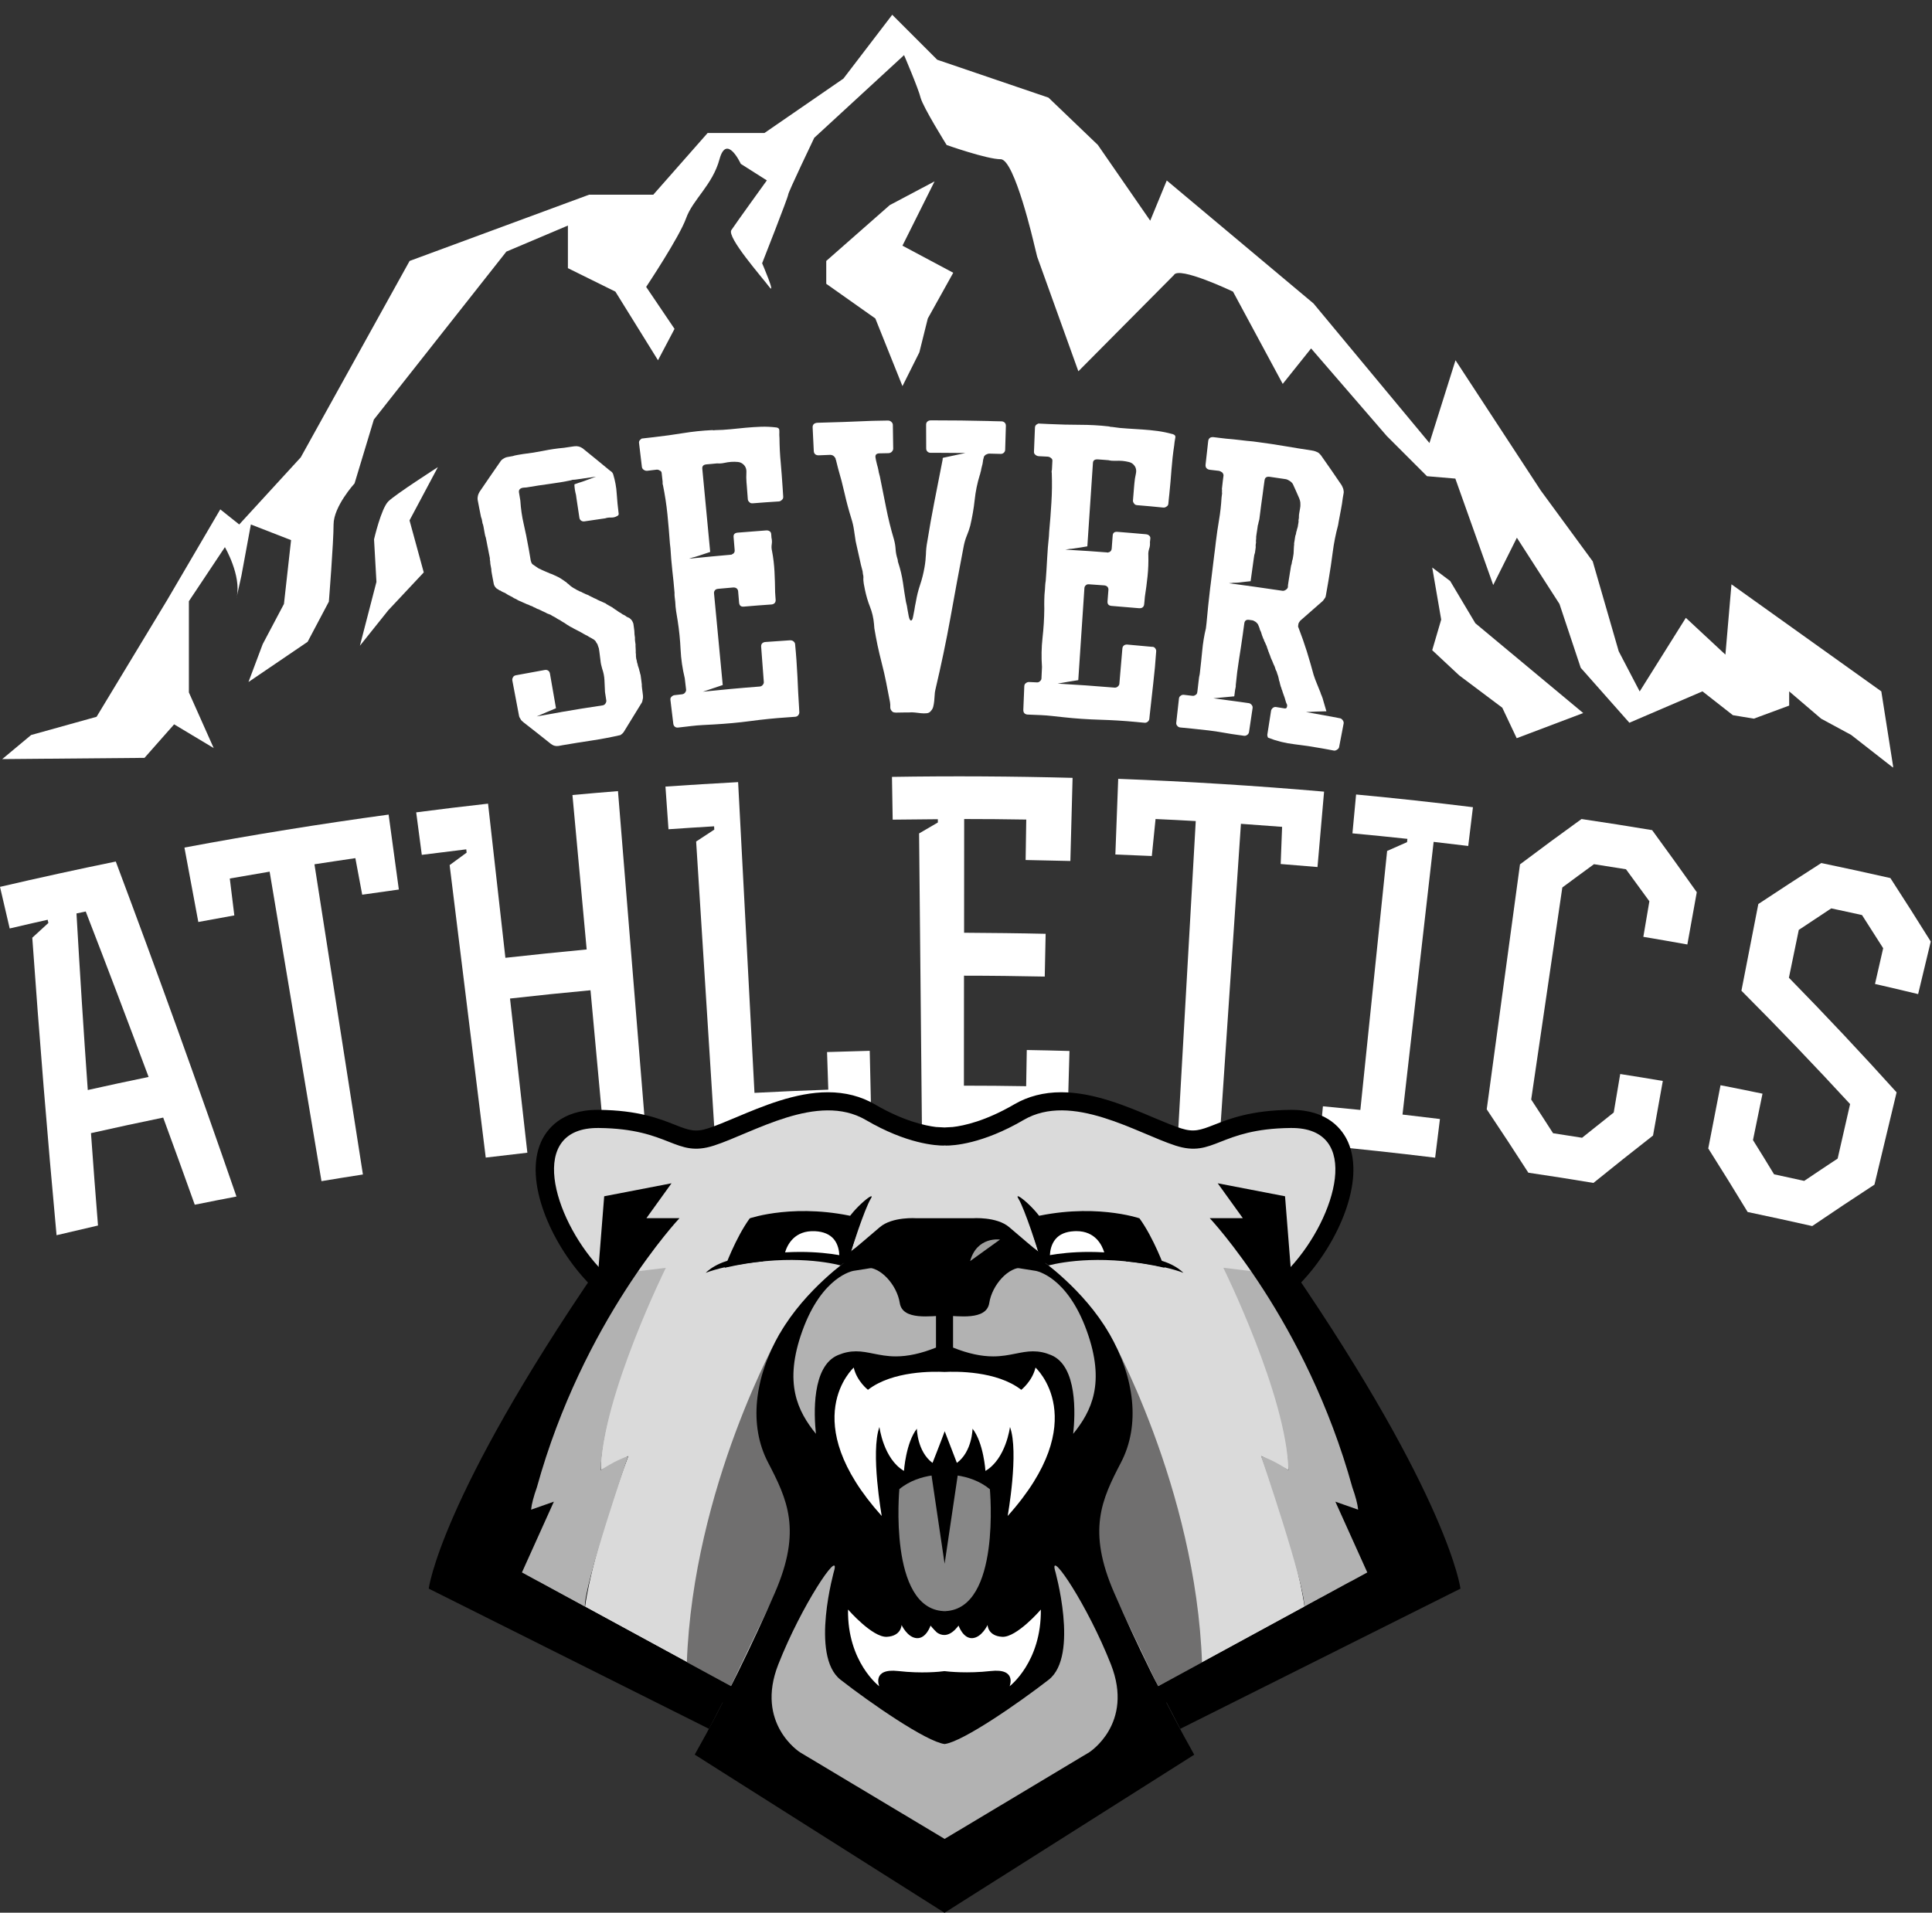 <?xml version="1.0" encoding="UTF-8"?> <!-- Generator: Adobe Illustrator 24.1.3, SVG Export Plug-In . SVG Version: 6.00 Build 0) --> <svg xmlns="http://www.w3.org/2000/svg" xmlns:xlink="http://www.w3.org/1999/xlink" id="Слой_1" x="0px" y="0px" viewBox="0 0 2172.5 2151.3" style="enable-background:new 0 0 2172.5 2151.3;" xml:space="preserve"><rect x="0" y="0" width="2172.5" height="2151.3" fill="#333333" stroke="none"/> <style type="text/css"> .st0{fill:#FFFFFF;} .st1{fill:#DADADA;} .st2{fill:#706F6F;} .st3{fill:#B2B2B2;} .st4{fill:#878787;} .st5{fill:#9D9D9C;} </style> <g> <g> <g> <g> <path class="st0" d="M0,997.5c43.3-10.1,86.7-19.6,130.2-28.5c46.9,125.1,92.2,250.7,135.7,376.8c-15.6,3-31.3,6-46.9,9.2 c-11.7-32.7-23.5-65.4-35.5-98c-27.1,5.6-54.2,11.4-81.2,17.5c2.5,34.7,5.1,69.3,7.9,103.9c-15.6,3.6-31.1,7.2-46.6,10.9 c-10.3-111.3-19.4-222.9-27.3-334.6c6-5.5,12-11.1,18.1-16.6c-0.3-1.2-0.5-2.4-0.8-3.6c-14.3,3.2-28.5,6.4-42.7,9.8 C7.3,1028.7,3.6,1013.1,0,997.5z M96.4,1025.2c-3.5,0.7-7,1.5-10.4,2.2c3.8,66.2,8,132.4,12.7,198.6c22.8-5.1,45.6-10,68.4-14.7 C143.9,1149.2,120.4,1087.1,96.4,1025.2z"></path> <path class="st0" d="M303.2,980.4c-14.9,2.5-29.9,5.1-44.8,7.7c1.7,13.8,3.4,27.7,5.1,41.5c-13.5,2.4-27,4.9-40.5,7.4 c-5.2-27.9-10.4-55.8-15.6-83.7c76.3-14.3,152.8-26.6,229.6-37.1c3.8,28.1,7.7,56.2,11.5,84.3c-13.8,1.9-27.5,3.8-41.2,5.8 c-2.6-13.7-5.1-27.4-7.7-41.1c-15.3,2.2-30.7,4.6-46,6.9c18.2,116.3,36.3,232.6,54.5,348.9c-15.5,2.4-31.1,4.9-46.6,7.5 C342.1,1212.6,322.6,1096.5,303.2,980.4z"></path> <path class="st0" d="M468,913.7c26.9-3.5,53.8-6.8,80.8-9.8c6.5,57.8,13,115.6,19.5,173.4c30.5-3.4,60.9-6.5,91.4-9.4 c-5.3-57.9-10.7-115.8-16-173.7c17.1-1.6,34.1-3,51.2-4.4c10.7,131.2,21.3,262.4,32,393.6c-15.6,1.3-31.3,2.6-46.9,4.1 c-5.3-57.9-10.7-115.8-16-173.7c-30.2,2.8-60.4,5.9-90.5,9.3c6.5,57.8,13,115.6,19.5,173.4c-15.6,1.8-31.2,3.6-46.8,5.5 c-13.5-109.7-27.1-219.3-40.6-329c6.3-4.7,12.7-9.4,19.1-14c-0.1-1.2-0.3-2.4-0.4-3.7c-16.7,2-33.3,4.1-50,6.2 C472.2,945.5,470.1,929.6,468,913.7z"></path> <path class="st0" d="M830,879.7c6.1,116.5,12.2,233,18.4,349.5c27.7-1.5,55.3-2.6,83-3.6c-0.5-14.1-0.9-28.2-1.4-42.3 c16-0.5,32-1,48-1.4c0.7,29.4,1.3,58.8,2,88.3c-58.8,1.3-117.5,3.9-176.2,7.6c-7-110.4-14-220.9-21-331.3 c6.8-4.5,13.6-9,20.4-13.4c-0.1-1.2-0.1-2.5-0.2-3.7c-17.1,1-34.2,2.1-51.3,3.3c-1.1-16-2.2-32-3.4-48 C775.5,882.8,802.7,881.2,830,879.7z"></path> <path class="st0" d="M1175.8,1050.3c-0.3,16-0.7,32.1-1,48.1c-30.3-0.6-60.5-1-90.8-1c0,41.2-0.1,82.5-0.1,123.7 c23.3,0,46.7,0.2,70,0.6c0.2-13.6,0.5-27.1,0.7-40.7c16,0.3,32,0.6,48,1.1c-0.8,29.6-1.7,59.2-2.5,88.8 c-54.4-1.5-108.9-2-163.4-1.5c-1.1-110.7-2.1-221.3-3.2-332c7-4.1,14-8.2,21.1-12.3c0-1.2,0-2.5,0-3.7 c-16.9,0.1-33.9,0.3-50.8,0.5c-0.3-16-0.5-32.1-0.8-48.1c67.7-1.1,135.4-0.7,203.1,1.1c-0.8,31.2-1.7,62.4-2.5,93.5 c-16.8-0.4-33.5-0.8-50.3-1.1c0.2-15.2,0.5-30.3,0.7-45.5c-23.3-0.4-46.5-0.6-69.8-0.6c0,42.6-0.1,85.3-0.1,127.9 C1114.7,1049.3,1145.3,1049.6,1175.8,1050.3z"></path> <path class="st0" d="M1344.6,923.5c-15.1-0.9-30.2-1.6-45.2-2.3c-1.4,13.9-2.8,27.7-4.2,41.6c-13.7-0.6-27.3-1.2-41-1.7 c1.1-28.4,2.1-56.7,3.2-85.1c77.2,2.9,154.4,7.7,231.5,14.4c-2.5,28.3-4.9,56.5-7.4,84.8c-13.8-1.2-27.6-2.3-41.4-3.4 c0.5-13.9,1-27.8,1.6-41.8c-15.4-1.2-30.9-2.3-46.3-3.4c-7.9,117.4-15.8,234.9-23.8,352.3c-15.7-1.1-31.3-2-47-2.9 C1331.3,1158.6,1337.9,1041,1344.6,923.5z"></path> <path class="st0" d="M1483.5,1288c1.4-14.6,2.7-29.1,4.1-43.7c14.1,1.3,28.1,2.7,42.1,4.1c10-97.1,20-194.2,30.1-291.3 c7.4-3.3,14.9-6.6,22.4-9.9c0.1-1.2,0.3-2.5,0.4-3.7c-20.6-2.2-41.2-4.3-61.8-6.2c1.4-14.6,2.7-29.1,4.1-43.7 c43.9,4.1,87.7,8.9,131.4,14.3c-1.8,14.5-3.6,29-5.3,43.6c-13-1.6-25.9-3.1-38.9-4.6c-11.7,102.2-23.3,204.5-35,306.7 c14,1.6,28.1,3.3,42.1,5c-1.8,14.5-3.6,29-5.4,43.5C1570.4,1296.8,1527,1292.1,1483.5,1288z"></path> <path class="st0" d="M1854.7,1013.7c-8.7-12-17.5-24-26.3-36c-12-1.9-24-3.8-36-5.7c-11.9,8.7-23.8,17.4-35.6,26.2 c-11.7,79.5-23.3,159-35,238.5c8.3,12.6,16.5,25.3,24.6,37.9c10.9,1.7,21.7,3.4,32.6,5.1c11.8-9.5,23.7-19,35.6-28.4 c2.4-14.4,4.9-28.8,7.3-43.3c16,2.5,32,5.1,47.9,7.8c-3.7,20.5-7.4,40.9-11,61.4c-22.6,17.6-44.9,35.4-67,53.3 c-24.4-4.1-48.8-7.9-73.2-11.5c-15.3-23.8-30.9-47.6-46.8-71.3c12.5-91.8,24.9-183.7,37.4-275.5c22.8-17.2,45.9-34.2,69.2-51 c26.5,3.9,53,8.1,79.4,12.5c17,23.2,33.7,46.5,50.2,69.8c-3.5,19.6-7,39.2-10.6,58.8c-16.5-3-33-5.8-49.5-8.6 C1850.2,1040.4,1852.4,1027.1,1854.7,1013.7z"></path> <path class="st0" d="M1971.2,1282.3c8,12.8,15.9,25.6,23.7,38.5c11.3,2.4,22.6,4.9,33.9,7.4c12.5-8.4,25-16.8,37.6-25.1 c4.7-20.4,9.4-40.9,14-61.3c-39.6-43-80.3-85.5-122.2-127.5c6.3-32.5,12.7-65,19-97.5c23.4-15.5,47-30.9,70.8-46.1 c25.9,5.4,51.8,11,77.7,16.9c15.4,23.7,30.5,47.5,45.4,71.4c-4.7,19.7-9.4,39.4-14.2,59.1c-16.2-3.9-32.3-7.7-48.5-11.4 c3.1-13.4,6.1-26.8,9.2-40.2c-7.9-12.5-15.8-24.9-23.8-37.3c-11.5-2.5-23.1-5.1-34.6-7.5c-12.2,8-24.4,16.1-36.5,24.2 c-3.7,17.9-7.4,35.9-11.1,53.8c41.5,42.4,81.9,85.4,121.1,128.9c-8.3,34.6-16.6,69.2-24.9,103.8c-23.6,15.4-46.9,30.9-70,46.6 c-24.2-5.5-48.4-10.7-72.6-15.8c-14.5-23.9-29.2-47.7-44.3-71.5c4.6-23.7,9.2-47.4,13.8-71.1c15.8,3.1,31.5,6.2,47.2,9.5 C1978.4,1247.4,1974.8,1264.9,1971.2,1282.3z"></path> </g> </g> </g> <g> <g> <path class="st0" d="M689.5,533.4c2.2,7.3,3.6,14.6,4,22c0.5,7.4,1.2,14.9,2.2,22.5c0.1,1.1-0.5,2-1.9,2.6 c-2.1,1.2-4.3,1.7-6.6,1.6c-2.4-0.1-4.6,0.2-6.7,0.9c-2.1,0.3-4.1,0.6-6.2,0.9c-5.7,0.8-11.4,1.6-17,2.5c-1.4,0.2-2.7,0-3.8-0.8 c-1.1-0.7-1.8-1.9-2-3.4c-1.1-7.3-2.2-14.6-3.3-21.9c-0.2-1.2-0.4-2.4-0.5-3.6c-1.1-4.1-1.7-8-1.8-11.8c0.5-0.3,1.1-0.6,1.9-0.8 c0.8-0.2,1.6-0.5,2.3-0.8c0.9-0.4,1.7-0.6,2.2-0.7c1.4-0.4,3.1-1,5-1.7c3.1-1.1,7.4-2.7,12.9-4.8c-7.4,1-14.8,2.1-22.1,3.2 c-1.2,0.2-2.3,0.3-3.3,0.3c-1,0-1.8,0.2-2.6,0.6c-8,1.7-16.1,3-24.3,4.1c-8.1,1.1-16.2,2.3-24.3,3.7c-0.6,0.1-1.2,0.2-1.8,0.3 c-0.5,0.1-1.1,0.1-1.9,0.1c-0.8,0-1.4,0.1-1.9,0.2c-3.4,0.6-4.9,2.4-4.4,5.4c0.2,1.4,0.5,2.8,0.7,4.2c0.3,1.6,0.6,3.3,0.8,4.9 c0.6,9.1,1.8,17.8,3.8,26.3c2,8.5,3.7,17.2,5.3,26.1c0.2,1.1,0.4,2.2,0.6,3.3c0.7,3.9,1.4,7.8,2,11.7c0.3,1.5,0.9,2.9,1.8,4 c0.5,0.4,1.1,0.7,1.6,1.1c0.5,0.4,1.1,0.7,1.6,1.1c0.5,0.4,1.1,0.7,1.6,1.1c0.5,0.4,1.1,0.7,1.6,1.1c0.5,0.4,1.2,0.7,2,1 c0.8,0.3,1.4,0.7,2,1c2.1,1,3.6,1.6,4.3,1.9c0.8,0.3,1.6,0.7,2.6,1.1c0.9,0.4,1.8,0.8,2.5,1.1c1,0.3,2.6,0.9,4.7,1.9 c1.6,0.7,3.2,1.5,4.7,2.2c1,0.5,2.4,1.3,4,2.4c0.8,0.5,1.6,1.1,2.4,1.6c0.5,0.4,0.9,0.6,1,0.8c0.2,0.2,0.5,0.4,1,0.5 c0.6,0.6,1.1,1.1,1.7,1.6c0.6,0.5,1.1,0.9,1.6,1.2c0.6,0.6,1.1,1.1,1.7,1.6c0.6,0.5,1.1,0.9,1.6,1.2c1.6,1.1,2.9,1.9,4,2.4 c0.5,0.4,1.1,0.7,1.8,1.1c0.7,0.3,1.4,0.7,2.1,1c0.5,0.4,1.2,0.7,1.9,0.9c0.8,0.2,1.4,0.5,1.9,0.9c0.8,0.3,1.5,0.7,2.1,1 c0.6,0.3,1.4,0.7,2.1,1c0.8,0.3,1.5,0.6,2.1,0.8c0.6,0.2,1.2,0.5,1.7,0.9c0.8,0.3,1.5,0.7,2.1,1c0.6,0.4,1.4,0.7,2.1,1 c0.5,0.4,1.1,0.7,1.7,0.9c0.6,0.2,1.3,0.5,2.1,0.9c0.8,0.5,2,1.2,3.5,1.8c1.1,0.5,2.3,1,3.4,1.5c1.1,0.5,2.3,1,3.4,1.5 c0.7,0.5,1.3,0.9,2,1.4c0.5,0.2,1.1,0.5,1.9,1.1c0.5,0.2,0.8,0.3,1,0.5c0.1,0.2,0.5,0.4,1,0.5c0.8,0.6,1.4,0.9,1.9,1.1 c0.6,0.6,1.2,1.1,2,1.4c0.3,0.4,0.6,0.6,0.8,0.7c0.2,0.1,0.6,0.3,1.2,0.7c0.8,0.6,1.6,1.1,2.4,1.7c1.3,0.9,2.2,1.5,2.7,1.6 c0.8,0.6,1.6,1.1,2.4,1.7c0.8,0.3,1.4,0.7,2.1,1c0.6,0.4,1.2,0.7,1.7,1.1c0.3,0.4,0.7,0.7,1.2,0.8c0.5,0.4,1.3,0.7,2.3,1 c1.3,0.9,2.4,2,3.3,3.2c0.9,1.7,1.5,3,1.6,4.1c0.2,1.2,0.3,2.4,0.5,3.6c0.2,1.3,0.3,2.6,0.5,3.9c0.1,0.7,0.1,1.3,0.1,2 c0,0.7,0,1.3,0.1,2c0.2,1.2,0.3,2.4,0.5,3.6c-0.1,0.9-0.1,2.1,0.1,3.6c0.2,1.2,0.3,2.4,0.5,3.6c0.1,0.4,0.1,1,0,1.7 c0,0.7,0,1.3,0.1,2c0.1,0.7,0.1,1.3,0.1,1.8c0,0.6,0,1.3,0.1,2.2c-0.1,0.9-0.1,2.2,0.2,4c-0.1,1.1,0,2.7,0.3,4.6 c0.4,1.1,0.7,2.6,1,4.5c0.3,0.8,0.6,1.6,0.7,2.4c0.1,0.8,0.3,1.6,0.7,2.4c0.7,2.1,1.2,3.7,1.3,4.8c0.3,0.4,0.5,1.3,0.7,2.6 c0.1,0.4,0.2,0.8,0.3,1.1c0.2,0.3,0.3,0.7,0.3,1.1c0.2,1.7,0.5,3.5,0.7,5.2c0.2,1.6,0.4,3.3,0.6,4.9c-0.1,0.9,0,2.4,0.3,4.6 c0.2,1.5,0.4,3.1,0.6,4.6c0.1,1.1,0.3,2.2,0.4,3.3c0.2,1.5,0.1,3.1-0.4,4.7c-0.2,1.8-0.7,3.2-1.5,4.2 c-6.7,10.8-13.3,21.6-19.9,32.4c-0.9,1.2-2.1,2.3-3.6,3.2c-10.9,2.5-21.6,4.5-32.2,6.1c-10.6,1.6-21.4,3.3-32.4,5.2 c-1.6,0.3-3.3,0.6-4.9,0.9c-1.3,0.2-2.8,0.2-4.4-0.2c-1.2-0.2-2.5-0.9-4.1-2c-10.3-8.2-20.6-16.4-31.1-24.5 c-0.6-0.6-1.1-1.1-1.7-1.5c-0.5-0.5-1-1.1-1.4-1.9c-1-1.4-1.6-2.7-1.8-4c-2.5-13.2-5-26.4-7.5-39.6c-0.2-1.3,0.1-2.6,1-3.9 c0.5-1,1.6-1.6,3.1-1.9c10.7-2,21.5-4,32.2-5.9c1.6-0.3,2.9-0.1,4,0.7c1.1,0.7,1.7,1.8,2,3.3c2.3,13,4.5,26,6.8,39 c-7.3,3-14.5,6.1-21.7,9.2c9-1.6,18-3.2,27-4.8c0.1,0,0.2,0,0.3-0.1c15.5-2.7,31.1-5.2,46.7-7.5c1.3-0.2,2.4-0.8,3.1-1.8 c0.9-1.3,1.3-2.4,1.2-3.5c-0.2-1.5-0.5-3-0.7-4.6c-0.3-1.7-0.5-3.5-0.8-5.2c-0.2-4.4-0.4-8.8-0.6-13.3c-0.2-4.4-1.1-8.7-2.6-13 c-0.9-3-1.6-6.1-1.9-9.4c-0.4-3.3-0.8-6.4-1.2-9.5c-0.2-1.3-0.4-2.6-0.6-3.9c-0.3-0.6-0.5-1.2-0.6-1.7c-0.1-0.5-0.3-1.1-0.6-1.7 c-0.1-0.9-0.6-1.8-1.5-2.8c-0.4-1.1-1-2-1.8-2.7c-0.8-0.8-1.7-1.4-2.8-1.9c-0.5-0.4-0.9-0.6-1.2-0.7c-0.2-0.1-0.6-0.3-1.2-0.7 c-0.8-0.3-1.9-1-3.5-2.1c-0.5-0.1-0.9-0.3-1.1-0.5c-0.3-0.2-0.6-0.3-1.1-0.5c-0.5-0.4-1-0.6-1.4-0.8c-0.4-0.2-0.8-0.4-1.4-0.8 c-0.5-0.4-1-0.6-1.4-0.8c-0.4-0.2-0.8-0.4-1.4-0.8c-1.5-0.7-2.7-1.3-3.5-1.8c-0.3-0.2-1.4-0.8-3.5-1.8c-0.5-0.4-1.1-0.7-1.8-1.1 c-0.6-0.3-1.3-0.7-2.1-1c-0.5-0.4-1.1-0.7-1.8-1.1c-0.6-0.3-1.2-0.7-1.8-1.1c-1.2-0.8-2.4-1.6-3.6-2.4c-1-0.5-2.3-1.3-3.9-2.4 c-0.5-0.4-1.1-0.7-1.8-1c-0.7-0.3-1.2-0.7-1.8-1c-1.6-1.1-2.9-1.9-4-2.4c-0.8-0.3-2-1-3.6-2.1c-0.8-0.3-1.5-0.6-2.1-0.8 c-0.6-0.2-1.3-0.5-2.1-0.8c-0.5-0.4-1.1-0.7-1.8-1c-0.7-0.3-1.4-0.7-2.1-1c-0.8-0.3-1.5-0.6-2.1-1c-0.7-0.3-1.4-0.7-2.1-1 c-0.5-0.3-1.2-0.6-1.9-0.8c-0.8-0.2-1.4-0.5-1.9-0.8c-0.5-0.4-1.2-0.7-2-1c-0.8-0.3-1.4-0.6-2-1c-0.5-0.3-1.2-0.6-1.9-0.8 c-0.8-0.2-1.4-0.5-1.9-0.8c-0.5-0.3-1.2-0.6-1.9-0.8c-0.8-0.2-1.4-0.5-2-0.8c-0.8-0.3-2.2-0.9-4.3-1.9c-0.8-0.3-2.2-0.9-4.3-1.9 c-0.8-0.5-1.6-1-2.4-1.4c-0.8-0.4-1.6-0.8-2.4-1.1c-0.8-0.5-1.6-1-2.5-1.6c-0.5-0.1-1.3-0.5-2.4-1.2c-0.8-0.3-1.7-0.8-2.8-1.5 c-0.8-0.5-1.6-1-2.5-1.6c-1.6-0.6-2.6-1.1-3.2-1.4c-0.7-0.4-1.4-0.9-2.1-1.3c-0.2,0-0.5,0-0.8-0.2c-0.4-0.3-0.8-0.5-1.2-0.8 c-1.3-0.6-2.5-1.5-3.4-2.7c-1-1.2-1.6-2.5-1.9-4c-0.4-2.3-0.9-4.5-1.3-6.8c-0.3-1.6-0.6-3.2-0.9-4.9c-0.4-2.2-0.6-3.7-0.5-4.6 c-0.3-1.6-0.6-3.2-0.9-4.9c-0.2-0.9-0.3-1.7-0.3-2.5c0-0.8-0.1-1.6-0.3-2.5c-0.2-1.1-0.2-1.9-0.1-2.3c-0.2-0.9-0.3-1.7-0.5-2.6 c-0.2-1-0.4-1.9-0.6-2.9c-0.2-0.9-0.3-1.7-0.5-2.6c-0.2-0.9-0.3-1.7-0.5-2.6c-0.2-1-0.4-1.9-0.6-2.9c-0.2-0.9-0.3-1.7-0.5-2.6 c-0.2-0.9-0.3-1.7-0.5-2.6c-0.3-1.5-0.6-3-0.9-4.5c-0.4-1-0.9-2.5-1.2-4.5c-0.2-1.3-0.5-2.6-0.7-3.9c-0.2-1.3-0.5-2.6-0.7-3.9 c-0.3-1.7-0.7-3-1.1-3.8c-0.2-1.3-0.5-2.6-0.7-3.9c-0.1-0.7-0.3-1.3-0.6-2.1c-0.3-0.7-0.5-1.4-0.6-2.1c-0.3-1.5-0.6-3-0.9-4.5 c-0.3-1.5-0.6-3-0.9-4.5c-0.6-3.1-1.2-6.3-1.8-9.4c-0.2-1.1-0.1-2.6,0.3-4.4c0.1-0.9,0.7-2.4,1.8-4.4 c7.7-11.4,15.6-22.8,23.5-34.2c0.8-1.3,2-2.4,3.6-3.3c1.6-1,3.2-1.6,4.7-1.8c1.9-0.3,3.7-0.6,5.6-1c1.2-0.4,3-0.9,5.5-1.3 c2-0.3,4-0.7,6-1c7.8-0.9,15.4-2.1,22.8-3.6c7.4-1.5,15.1-2.7,23.2-3.4c2-0.3,4-0.6,6-0.9c1.9-0.3,3.7-0.6,5.6-0.8 c3.5-0.5,6.7,0.3,9.5,2.3c10.3,8.3,20.6,16.7,30.7,25.1C688.1,530.6,689,532,689.5,533.4z"></path> <path class="st0" d="M892.2,721.3c1.2,1,1.9,2.2,1.9,3.5c1.2,12.1,2,24.1,2.6,36.1c0.5,12,1.1,24,1.9,36.1c0.1,1.3,0.2,2.6,0.2,4 c0.1,1.3-0.4,2.6-1.4,3.7c-0.8,0.9-1.9,1.4-3.2,1.5c-1.9,0.1-3.8,0.2-5.6,0.4c-1.3,0.1-2.7,0.2-4,0.3 c-13.7,0.9-27.3,2.3-40.7,4.1c-13.4,1.8-27,3-40.7,3.8c-4.4,0.2-8.8,0.5-13,0.7c-4.2,0.2-8.5,0.6-12.9,1.1 c-1.7,0.2-3.3,0.4-5,0.6c-3.2,0.4-6.4,0.7-9.6,1.1c-1.5,0.2-2.8-0.1-3.8-0.9c-1-0.8-1.6-1.9-1.8-3.4c-1.1-8.9-2.1-17.7-3.2-26.6 c-0.2-1.5,0.1-2.7,0.9-3.4c1-1.2,2.2-1.9,3.5-2.1c2.9-0.3,5.8-0.7,8.7-1c1.3-0.2,2.4-0.7,3.2-1.7c1-1.2,1.4-2.4,1.3-3.5 c-0.3-2.8-0.6-5.7-1-8.5c-0.2-1.4-0.3-2.8-0.5-4.3c-2.6-10.8-4.2-21.6-4.7-32.4c-0.5-10.8-1.6-21.6-3.3-32.5 c-0.6-3.5-1.2-6.9-1.7-10.4c-0.5-3.5-0.9-7.1-1-10.8c-0.2-1.7-0.4-3.4-0.6-5.1c-0.2-1.6-0.3-3.3-0.2-5.1 c-0.7-8.3-1.5-16.7-2.5-25c-0.9-8.3-1.6-16.6-2.1-25c-0.2-1.8-0.4-3.5-0.6-5.3c-0.8-11-1.7-22-2.8-32.9 c-1.1-10.9-2.8-21.8-5-32.7c-0.3-0.8-0.5-1.6-0.4-2.3c0-0.7,0-1.2,0-1.7c-0.4-3.3-0.7-6.6-1.1-9.8c-0.1-1.3-0.9-2.2-2.2-2.7 c-1.1-0.8-2.4-1.1-3.8-0.9c-3.3,0.4-6.7,0.8-10,1.2c-1.5,0.2-2.9-0.2-4.3-1.2c-1.1-0.8-1.7-1.8-1.9-3.1c-1.1-9-2.2-17.9-3.2-26.9 c-0.2-1.3,0.2-2.5,1.1-3.5c0.5-0.3,0.9-0.6,1.2-1c0.3-0.4,0.7-0.6,1.3-0.6c3.5-0.4,7-0.8,10.5-1.2c0.9-0.1,1.7-0.2,2.6-0.3 c10.7-1.2,21.6-2.7,32.7-4.5c11.1-1.8,21.9-2.9,32.4-3.4c0.7-0.1,1.4,0,1.9,0.2c0.6-0.1,1.3-0.1,1.9-0.2c5.8-0.1,11.6-0.4,17.3-1 c5.7-0.6,11.4-1.1,17.1-1.7c5.6-0.5,11.3-0.9,17.1-1.1c5.8-0.2,11.6,0.1,17.4,0.8c2,0.3,3.1,1.3,3.2,2.9c0.1,1.6,0.1,3.5,0,5.5 c0.1,1.2,0.2,2.4,0.2,3.6c0.1,9.3,0.5,18.4,1.4,27.5c0.8,9.1,1.5,18.3,2.1,27.5c0.1,1.5,0.2,3.1,0.3,4.6c0.1,2.1,0.3,4.2,0.4,6.3 c0.1,1.3-0.3,2.5-1.3,3.4c-1.2,1.2-2.3,1.8-3.5,1.9c-9.8,0.6-19.7,1.3-29.5,2.1c-1.7,0.1-3-0.3-3.8-1.4c-1-0.8-1.6-1.9-1.7-3.2 c-0.4-5.3-0.8-10.5-1.2-15.8c-0.1-1.1-0.2-2.2-0.3-3.3c-0.3-3.5-0.3-7.2-0.1-11.1c0.2-3.9-1-6.9-3.7-9.2c-1.6-1.4-3.6-2.3-6-2.5 c-2.4-0.2-4.9-0.3-7.5-0.1c-2.6,0.2-5.2,0.6-7.9,1.2c-2.7,0.6-5.3,0.7-7.8,0.5c-2.1,0.2-4.2,0.4-6.3,0.6 c-1.9,0.2-3.7,0.3-5.6,0.5c-3.5,0.3-5,1.9-4.8,4.8c3,31.2,5.9,62.5,8.9,93.7c-5.4,1.8-9.5,3.2-12.6,4.2c-1.9,0.6-3.5,1.1-4.9,1.5 c-0.7,0.1-1.4,0.3-2.1,0.5c-1.4,0.5-2.8,1-4.2,1.4c1.7-0.2,3.3-0.3,5-0.5c13.8-1.4,27.5-2.7,41.3-3.9c0.2,0,0.5,0,0.7-0.1 c0.4,0,0.7-0.1,1.1-0.1c0-0.1,0-0.2,0-0.3c0.7-0.1,1.4-0.5,2.1-1.2c0.9-1,1.3-2.2,1.1-3.7c-0.4-4.8-0.8-9.7-1.2-14.5 c-0.3-3.1,1.3-4.7,4.6-5c10.7-0.9,21.4-1.7,32-2.5c1.7-0.1,3,0.2,4,1c1,0.6,1.6,1.7,1.7,3.2c0.1,1.3,0.2,2.6,0.3,4 c0.6,2.4,0.7,4.9,0.3,7.4c-0.4,2.6-0.3,5,0.3,7.4c1.5,7.8,2.4,15.6,2.8,23.3c0.4,7.7,0.6,15.4,0.7,23.1c0.1,1.5,0.2,3.1,0.3,4.6 c0.1,1.3,0.2,2.6,0.3,4c0.1,1.5-0.3,2.8-1.1,3.7c-0.9,0.9-2.1,1.5-3.7,1.6c-10.3,0.7-20.7,1.5-31,2.4c-3.3,0.3-5-1.2-5.3-4.5 c-0.4-4.3-0.7-8.6-1.1-12.8c-0.1-1.3-0.7-2.4-1.7-3.2c-1-0.8-2.3-1.1-4-1c-5.6,0.5-11.2,1-16.9,1.5c-1.6,0.2-2.8,0.7-3.4,1.6 c-0.9,1-1.2,2.1-1.1,3.4c3.3,34.4,6.6,68.8,9.8,103.2c-7.5,2.5-14.9,5-22.3,7.5c21.2-2.2,42.5-4.2,63.8-5.8 c1.3-0.1,2.4-0.6,3.3-1.6c1-1.2,1.5-2.3,1.4-3.4c-1-13.3-2-26.6-3-39.8c-0.1-1.5,0.2-2.8,1.1-3.7c0.8-0.9,2.1-1.5,3.7-1.6 c9.1-0.7,18.3-1.3,27.4-1.9C890,720.1,891.2,720.5,892.2,721.3z"></path> <path class="st0" d="M1129.7,475.3c1,0.9,1.4,2.1,1.4,3.7c-0.3,8.9-0.5,17.8-0.8,26.7c0,1.5-0.6,2.7-1.6,3.6 c-1,0.9-2.3,1.3-3.8,1.2c-4.1-0.1-8.2-0.2-12.3-0.3c-1.2,0-2.6,0.4-4.1,1.2c-1.5,1.1-2.3,2.2-2.3,3.3c-0.5,1.5-0.9,3.1-1,4.8 c-0.2,1.7-0.5,3.2-1,4.8c-0.5,1.8-0.9,3.6-1.2,5.6c-0.3,0.7-0.5,1.4-0.6,2.1c-0.1,0.8-0.3,1.5-0.6,2.1 c-2.9,9.4-4.8,18.8-5.8,28.3c-1,9.5-2.7,19.1-5,29c-1,3.7-2.3,7.4-3.8,11c-1.5,3.6-2.6,7.4-3.4,11.3 c-5.4,28.1-10.4,55.2-15.1,81.4c-4.7,26.2-10.4,53.1-16.9,80.8c-0.5,2-0.7,4.1-0.8,6.3c-0.1,2.2-0.3,4.3-0.5,6.4 c-0.2,2.1-0.6,4.1-1,5.9c-0.4,1.9-1.3,3.6-2.7,5.1c-1.1,1.5-2.6,2.4-4.6,2.6c-2,0.2-4.1,0.2-6.3,0c-2.2-0.2-4.5-0.5-7-0.8 c-2.4-0.3-4.7-0.3-6.6-0.1c-1.1,0-2.2,0-3.3,0c-3.9,0-7.7,0.1-11.6,0.2c-1.6,0-2.8-0.3-3.7-0.9c-1.8-1.5-2.7-3.3-2.6-5.2 c0.1-2,0-3.9-0.3-5.6c-1.5-7.7-2.9-15.1-4.3-22.2c-1.4-7.1-3.1-14.5-5.1-22.2c-1.7-6.8-3.3-13.3-4.6-19.5 c-1.3-6.2-2.5-12.7-3.6-19.2c0-0.9-0.1-1.7-0.2-2.5c-0.1-0.8-0.2-1.6-0.2-2.5c-0.6-6.8-2.1-13.2-4.5-19.2 c-2.4-6-4.2-12.3-5.6-18.8c-0.5-2.4-1-4.8-1.4-7.2c-0.4-2.4-0.6-4.8-0.4-7.3c0-1.3-0.2-2.4-0.5-3.3c0-0.4-0.1-0.9-0.2-1.5 c-0.1-0.5-0.2-1.1-0.2-1.8c-1.3-4.8-2.5-9.5-3.4-14.1c-1-4.6-2-9.2-3.1-13.8c-0.4-2-0.8-3.9-1.3-5.9c-0.6-4.2-1.2-8.4-1.9-12.7 c-0.6-4.3-1.6-8.6-3-13c-3-9.6-5.5-19-7.6-28.3c-2.1-9.3-4.5-18.6-7.3-28c-0.3-1.1-0.5-2-0.7-2.8c-0.2-0.8-0.4-1.7-0.7-2.8 c-0.6-2.2-0.9-3.5-0.9-3.9c-0.2,0-0.4-0.1-0.4-0.3c0-0.3,0-0.7,0-1c-1.4-3-3.5-4.5-6.5-4.4c-4.1,0.2-8.2,0.4-12.3,0.5 c-1.7,0.1-3.1-0.3-4.1-1.1c-1-0.8-1.6-2-1.7-3.6c-0.4-8.9-0.9-17.8-1.3-26.7c-0.1-1.5,0.4-2.8,1.3-3.7c1-0.9,2.3-1.4,4.1-1.5 c19.8-0.5,39.8-1.2,59.9-2.1c1.1,0,2.3-0.1,3.4-0.1c5.3-0.1,10.5-0.2,15.8-0.3c1.5,0,2.8,0.4,3.8,1.3c1.3,1.1,1.9,2.3,1.9,3.6 c0.1,8.9,0.3,17.8,0.4,26.7c0,1.3-0.6,2.5-1.8,3.7c-1,0.9-2.2,1.4-3.7,1.4c-3.3,0.1-6.7,0.1-10,0.2c-3.5,0.1-4.9,1.7-4.4,4.7 c0.3,1.8,0.6,3.6,1.1,5.4c0.4,1.9,0.9,3.7,1.4,5.4c0.5,2,0.9,3.9,1.2,5.9c0.3,0.9,0.5,1.6,0.6,2.3c0.1,0.7,0.3,1.4,0.6,2.3 c2.5,12.1,4.8,23.9,7.1,35.5c2.3,11.6,5.2,23.5,8.8,35.5c1,3.7,1.6,7.4,1.8,10.9c0.2,3.5,0.9,7.1,2.1,10.9c0.2,0.7,0.4,1.3,0.4,2 c0,0.7,0.1,1.3,0.4,2c2.5,7.5,4.2,14.9,5.3,22.2c1,7.4,2.2,14.7,3.4,21.9c0.5,2.2,0.9,3.7,1.1,4.6c0.2,1.5,0.5,3,0.7,4.3 c0.2,1.1,0.5,2.4,0.7,3.8c0.2,1.4,0.5,2.7,0.7,3.8c0.7,3.1,1.5,4.6,2.5,4.6c1.1,0,1.9-1.6,2.4-4.6c0.2-1.1,0.4-2.3,0.7-3.6 c0.2-1.3,0.4-2.5,0.7-3.6c0.2-1.3,0.4-2.8,0.7-4.3c0.3-1.7,0.7-3.3,1-5c1.1-6.6,2.7-13,4.8-19.2c2.1-6.2,3.7-12.7,4.9-19.5 c0.9-5.1,1.4-10,1.6-14.7c0.1-4.7,0.6-9.6,1.6-14.7c2.4-14.7,4.9-29.2,7.7-43.3c2.8-14.1,5.6-28.4,8.4-42.9 c0.5-2.6,0.9-4.5,1.1-5.6c0-0.2,0-0.4,0-0.7c0-0.7,0.1-1.1,0.4-1.3c8.4-1.8,16.9-3.6,25.3-5.4c-9.7-0.1-19.3-0.2-29-0.2 c-0.2,0-0.5,0-0.7,0c-3.1,0-6.2,0-9.3,0c-1.5,0-2.7-0.4-3.7-1.3c-1-0.9-1.5-2.1-1.5-3.6c0-8.9,0-17.8-0.1-26.7 c0-1.5,0.5-2.8,1.5-3.6c1-0.9,2.3-1.3,3.8-1.3c1.5,0,3,0,4.5,0c19.7,0,39.4,0.2,59.1,0.7c2.1,0,4.3,0.1,6.4,0.2 c3.1,0.1,6.3,0.2,9.4,0.2C1127.5,473.9,1128.7,474.4,1129.7,475.3z"></path> <path class="st0" d="M1298.8,728.9c1,1.2,1.5,2.5,1.3,3.8c-0.8,12.1-1.9,24.1-3.3,36c-1.4,11.9-2.7,23.9-4,35.9 c-0.1,1.3-0.3,2.6-0.4,3.9c-0.1,1.3-0.8,2.5-2,3.4c-1,0.8-2.1,1.1-3.4,1c-1.9-0.2-3.8-0.4-5.6-0.5c-1.3-0.1-2.6-0.3-4-0.4 c-13.7-1.3-27.3-2.1-40.8-2.5c-13.5-0.4-27.1-1.3-40.7-2.8c-4.4-0.5-8.7-1-12.9-1.4c-4.2-0.5-8.5-0.8-12.9-1 c-1.7-0.1-3.3-0.2-5-0.2c-3.2-0.2-6.4-0.3-9.6-0.4c-1.5-0.1-2.7-0.6-3.6-1.5c-0.8-0.9-1.2-2.1-1.2-3.7c0.4-8.9,0.7-17.8,1.1-26.7 c0.1-1.5,0.6-2.6,1.5-3.2c1.2-1.1,2.4-1.5,3.8-1.5c2.9,0.1,5.8,0.3,8.8,0.4c1.3,0.1,2.5-0.3,3.4-1.2c1.2-1,1.8-2.1,1.8-3.2 c0.1-2.9,0.3-5.7,0.4-8.6c0.1-1.4,0.1-2.9,0.2-4.3c-0.8-11.1-0.6-22,0.6-32.7c1.2-10.7,1.9-21.6,2-32.6c-0.1-3.5-0.1-7.1,0-10.6 c0-3.5,0.3-7.1,0.7-10.9c0.1-1.8,0.2-3.5,0.3-5.1c0.1-1.7,0.3-3.3,0.6-5.1c0.6-8.3,1.2-16.7,1.6-25c0.4-8.4,1.1-16.7,2-25 c0.1-1.8,0.2-3.5,0.3-5.3c1-11,1.9-21.9,2.5-32.9c0.7-11,0.8-22,0.4-33c-0.2-0.9-0.2-1.7-0.1-2.3c0.2-0.7,0.2-1.2,0.3-1.6 c0.2-3.3,0.3-6.6,0.5-9.9c0.1-1.3-0.5-2.3-1.7-3.1c-0.9-0.9-2.2-1.4-3.7-1.5c-3.3-0.2-6.7-0.3-10-0.5c-1.5-0.1-2.8-0.7-4-1.8 c-1-0.9-1.4-2-1.3-3.4c0.4-9,0.8-18,1.1-27.1c0.1-1.3,0.6-2.4,1.6-3.2c0.5-0.2,1-0.5,1.4-0.8c0.4-0.3,0.8-0.5,1.3-0.4 c3.5,0.2,7,0.3,10.5,0.5c0.9,0,1.8,0.1,2.6,0.1c10.8,0.5,21.8,0.8,33,0.8c11.2,0,22.1,0.6,32.5,1.8c0.8,0.1,1.4,0.2,1.9,0.5 c0.6,0,1.3,0.1,1.9,0.1c5.7,0.9,11.5,1.5,17.2,1.8c5.8,0.3,11.5,0.7,17.1,1.1c5.6,0.4,11.3,0.9,17.1,1.7c5.7,0.8,11.4,2,17.1,3.6 c2,0.6,2.9,1.8,2.7,3.4c-0.2,1.6-0.5,3.4-0.9,5.4c-0.1,1.2-0.2,2.4-0.4,3.6c-1.4,9.1-2.4,18.3-3.1,27.4 c-0.7,9.1-1.4,18.3-2.4,27.5c-0.2,1.5-0.3,3.1-0.5,4.6c-0.2,2.1-0.4,4.2-0.6,6.2c-0.1,1.3-0.7,2.4-1.8,3.1 c-1.3,1-2.6,1.4-3.8,1.3c-9.8-1-19.6-1.9-29.5-2.7c-1.7-0.1-2.9-0.8-3.5-2c-0.9-1-1.3-2.1-1.2-3.4c0.4-5.3,0.9-10.5,1.3-15.8 c0.1-1.1,0.2-2.2,0.3-3.3c0.3-3.5,0.8-7.2,1.7-11c0.8-3.8,0.1-7-2.2-9.6c-1.4-1.7-3.2-2.8-5.5-3.4c-2.3-0.6-4.8-1-7.4-1.3 c-2.6-0.2-5.3-0.2-8-0.1c-2.7,0.1-5.3-0.1-7.8-0.7c-2.1-0.2-4.2-0.3-6.3-0.5c-1.9-0.1-3.7-0.3-5.6-0.4c-3.5-0.2-5.3,1.1-5.5,3.9 c-2.1,31.3-4.2,62.6-6.3,93.9c-5.6,1-9.9,1.7-13.1,2.1c-1.9,0.3-3.6,0.6-5.1,0.7c-0.7,0-1.4,0-2.2,0.2c-1.4,0.2-2.9,0.5-4.3,0.7 c1.7,0.1,3.3,0.2,5,0.3c13.8,0.8,27.6,1.7,41.4,2.8c0.2,0,0.5,0,0.7,0.1c0.4,0,0.7,0.1,1.1,0.1c0-0.1,0-0.2,0-0.3 c0.7,0.1,1.4-0.2,2.2-0.8c1-0.8,1.6-2,1.7-3.5c0.4-4.8,0.7-9.7,1.1-14.5c0.2-3.1,2-4.5,5.4-4.2c10.7,0.8,21.3,1.8,32,2.7 c1.7,0.2,3,0.7,3.8,1.7c0.9,0.7,1.3,1.9,1.1,3.4c-0.1,1.3-0.2,2.6-0.4,3.9c0.2,2.5,0,4.9-0.9,7.4c-0.8,2.5-1.1,4.9-0.9,7.4 c0.2,8-0.1,15.8-0.9,23.5c-0.8,7.7-1.8,15.3-3,22.9c-0.1,1.5-0.3,3.1-0.4,4.6c-0.1,1.3-0.2,2.6-0.4,3.9c-0.1,1.5-0.7,2.7-1.7,3.5 c-1,0.8-2.3,1.1-4,1c-10.3-0.9-20.7-1.8-31-2.6c-3.3-0.3-4.8-2-4.5-5.3c0.3-4.3,0.7-8.6,1-12.8c0.1-1.3-0.3-2.4-1.1-3.4 c-0.9-0.9-2.1-1.5-3.8-1.6c-5.6-0.4-11.3-0.8-16.9-1.2c-1.6-0.1-2.8,0.2-3.6,1.1c-1,0.8-1.5,1.9-1.6,3.2 c-2.3,34.5-4.6,69-6.9,103.5c-7.8,1.2-15.5,2.5-23.2,3.9c21.3,1.2,42.6,2.7,63.9,4.5c1.3,0.1,2.5-0.2,3.5-1c1.2-1,1.9-2.1,2-3.1 c1.1-13.3,2.3-26.5,3.4-39.8c0.1-1.5,0.7-2.7,1.7-3.5c1-0.8,2.3-1.1,3.9-1c9.1,0.8,18.3,1.6,27.4,2.5 C1296.9,727.4,1298,727.9,1298.8,728.9z"></path> <path class="st0" d="M1468.6,800.9c9.7,1.7,19.3,3.4,29,5.2c0.3,0.1,0.7,0.1,1,0.2c2.8,0.5,5.5,1,8.3,1.6c1.1,0.2,2.1,1,3,2.2 c0.9,1.3,1.2,2.5,1,3.6c-1.7,8.9-3.4,17.7-5.1,26.6c-0.2,1.1-1,2.1-2.3,2.9c-1.3,0.9-2.5,1.2-3.6,1c-2.8-0.5-5.7-1.1-8.5-1.6 c-1.9-0.3-3.7-0.7-5.6-1c-9.8-1.8-19.9-3.3-30.2-4.5c-10.3-1.2-20.1-3.6-29.7-7.4c-0.7-1.4-0.9-2.6-0.8-3.5 c1.4-8.9,2.8-17.8,4.2-26.8c0.1-0.9,0.7-1.9,1.8-3.1c1.3-0.9,2.5-1.3,3.6-1.1c3.1,0.5,6.2,1,9.3,1.5c1.6,0.3,2.5,0,2.9-0.9 c0.3-0.6,0.5-1.6,0.5-2.9c-0.9-1.7-1.5-3.4-1.9-5c-0.3-0.9-0.6-2-0.9-3.1c-0.3-0.7-0.8-2-1.4-3.9c-0.3-0.7-0.6-1.5-0.8-2.3 c-0.2-0.8-0.5-1.7-0.8-2.6c-0.4-0.5-0.6-1-0.6-1.6c0-0.6-0.2-1.1-0.6-1.6c-0.3-0.9-0.5-1.8-0.7-2.4c-0.1-0.7-0.3-1.5-0.6-2.4 c-0.1-0.7-0.3-1.5-0.7-2.4c-0.2-0.5-0.3-0.9-0.3-1.4c-0.1-0.5-0.2-0.9-0.3-1.4c-0.2-0.5-0.3-0.9-0.3-1.2 c-0.1-0.3-0.2-0.7-0.3-1.2c-0.2-0.5-0.3-0.9-0.5-1.4c-0.2-0.5-0.3-0.9-0.5-1.4c-0.3-0.9-0.5-1.8-0.7-2.4 c-0.4-0.5-0.7-1.2-1.1-2.2c-0.3-0.9-0.6-1.8-0.8-2.5c-0.2-0.7-0.5-1.4-0.9-2.1c-0.5-1-1.1-2.4-1.8-4.3c-0.4-0.7-0.7-1.4-0.9-2 c-0.3-0.6-0.6-1.3-0.9-2c-0.5-1.2-0.9-2.4-1.2-3.5c-0.4-0.7-0.6-1.4-0.8-1.9c-0.1-0.6-0.4-1.2-0.8-2c-0.3-1.2-0.7-2.3-1.2-3.5 c-0.2-0.5-0.3-1-0.5-1.6c-0.1-0.6-0.4-1.2-0.8-2c-0.7-1.4-1.2-2.6-1.6-3.6c-0.4-0.5-0.7-1.1-0.8-1.8c-0.1-0.7-0.4-1.3-0.8-1.8 c-0.7-1.9-1.2-3.2-1.5-3.9c-0.3-0.9-0.6-1.8-0.8-2.6c-0.2-0.8-0.5-1.6-0.9-2.3c-0.6-1-0.9-1.9-1-2.8c-0.2-0.5-0.3-0.9-0.5-1.4 c-0.2-0.5-0.4-0.9-0.5-1.2c-0.2-0.4-0.4-0.8-0.5-1.2c-0.3-0.9-1.2-2.1-2.7-3.4c-1.7-1.1-3.1-1.8-4-1.9c-1.2-0.2-2.3-0.3-3.5-0.5 c-3.2-0.5-5.1,0.8-5.5,3.9c-0.4,2.6-0.7,5.2-1.1,7.9c-0.2,1.7-0.5,3.5-0.7,5.2c-1.3,9.2-2.7,18.4-4.2,27.8 c-1.5,9.3-2.7,18.8-3.6,28.5c0.1,1.1,0,2.1-0.2,2.8c-0.2,0.7-0.4,1.6-0.5,2.4c-0.3,2.5-0.7,5-1,7.5c-7.8,0.7-15.7,1.4-23.5,2.2 c9.2,1.2,18.3,2.4,27.4,3.7c4.2,0.6,8.5,1.2,12.7,1.8c1.1,0.2,2.1,0.9,3.1,2.1c0.8,1,1.1,2.2,0.9,3.5c-1.3,8.9-2.6,17.9-4,26.8 c-0.2,1.3-0.8,2.3-1.8,3.1c-1.3,0.9-2.4,1.3-3.5,1.2c-2.9-0.4-5.7-0.8-8.6-1.2c-1.9-0.3-3.7-0.5-5.6-0.8 c-9.8-1.8-19.5-3.3-29.1-4.4c-9.6-1.1-19.2-2.1-28.9-3c-1.3-0.2-2.5-0.8-3.4-2.1c-0.8-1-1.1-2.1-0.9-3.4c1-9,2-17.9,3-26.9 c0.1-1.3,0.7-2.4,1.7-3.1c1.2-1,2.5-1.4,3.9-1.2c3.1,0.4,6.3,0.7,9.4,1.1c1.3,0.2,2.5-0.1,3.5-0.9c1.2-0.5,1.9-1.5,2.1-3.1 c0.1-0.4,0.1-0.9,0.2-1.3c0.2-1.4,0.3-2.8,0.5-4.3c0.2-1.7,0.4-3.5,0.6-5.2c0.2-1.6,0.4-3.3,0.6-4.9c0.1-1.1,0.3-2.1,0.5-2.9 c0.2-0.9,0.4-1.8,0.5-2.9c1-8.5,1.9-17,2.7-25.4c0.8-8.4,2.1-16.7,4.1-24.9c0.2-2,0.5-3.9,0.7-5.9c0.6-6.6,1.2-13.1,1.9-19.7 c0.7-6.6,1.4-13.1,2.2-19.7c0.2-1.5,0.4-3.1,0.6-4.6c1.3-10.9,2.6-21.8,4-32.7c0.2-1.5,0.4-3.1,0.6-4.6c0.2-1.6,0.4-3.3,0.6-4.9 c0.2-1.7,0.4-3.5,0.6-5.2c1-8.3,2.2-16.6,3.6-24.8c1.4-8.2,2.3-16.5,2.8-24.9c0.2-1.6,0.4-3.3,0.6-4.9c-0.1-0.9-0.2-1.7-0.1-2.5 c0.1-0.8,0.1-1.6-0.1-2.5c0.2-1.7,0.4-3.5,0.6-5.2c0.1-1.2,0.3-2.4,0.4-3.6c0.3-2.1,0.5-4.1,0.8-6.2c0.1-1.1-0.4-2.3-1.4-3.5 c-1.4-1-2.6-1.6-3.5-1.8c-3.4-0.4-6.9-0.8-10.3-1.2c-1.7-0.2-3-0.8-3.9-1.8c-0.9-1-1.2-2.3-1.1-3.8c1-8.9,2-17.9,3-26.8 c0.2-1.5,0.8-2.7,1.9-3.5c1.1-0.8,2.5-1,4.3-0.8c2.7,0.3,5.5,0.6,8.2,1c2,0.2,4,0.5,6,0.7c5,0.4,10,0.9,15,1.5 c5,0.6,10,1.2,15,1.6c2,0.3,4,0.5,6,0.8c10,1.3,19.9,2.8,29.9,4.5c9.9,1.7,19.9,3.3,29.8,4.8c0.7,0.1,1.5,0.2,2.2,0.4 c1.2,0.2,2.8,0.8,4.7,1.7c1.2,0.6,2.4,1.7,3.7,3.3c7.9,11.2,15.7,22.4,23.3,33.7c0.6,1,1.2,2.4,1.9,4.3c0.4,1.9,0.6,3.3,0.4,4.4 c-0.2,1-0.3,2-0.5,2.9c-0.2,1-0.3,2-0.5,2.9c-0.5,4.4-1.2,8.6-2,12.7c-0.8,4.1-1.6,8.3-2.4,12.7c-0.3,1.7-0.6,3.5-0.9,5.2 c-2.7,10-4.7,20.1-6,30.3c-1.3,10.2-2.8,20.2-4.5,30.2c-0.3,2-0.7,3.9-1,5.9c-0.7,3.8-1.3,7.6-2,11.4c-0.1,0.7-0.2,1.4-0.4,2.1 c-0.1,0.8-0.5,1.5-1.1,2.3c-1.3,2-2.4,3.3-3.2,3.8c-8.2,7.1-16.3,14.2-24.4,21.4c-1.2,1.6-1.9,2.8-2,3.7 c-0.1,0.7-0.2,1.4-0.3,2.1c-0.1,0.8,0,1.4,0.4,1.9c3.5,9,6.6,18,9.4,26.8c2.7,8.8,5.3,17.7,7.7,26.6c1.1,3.3,2.3,6.6,3.7,9.9 c1.4,3.3,2.7,6.6,4,9.9c0.1,0.7,0.5,1.8,1.2,3.2c0.8,1.9,1.5,4,2,6.1c0.6,1.9,1.1,3.8,1.7,5.8c0.6,2,1.1,3.9,1.7,5.8 C1484.1,800.1,1476.3,800.5,1468.6,800.9z M1448.7,655.5c0.2-1.3,0.4-2.6,0.6-3.9c0.3-1.6,0.5-3.3,0.8-4.9 c0.1-0.9,0.3-1.7,0.4-2.6c0.2-1,0.3-2,0.5-2.9c0.2-1.1,0.3-2.2,0.5-3.3c0.2-1.5,0.5-2.7,0.9-3.5c0.2-1.2,0.4-2.4,0.6-3.6 c0.4-0.8,0.7-2.2,1-4.2c0.2-1.3,0.4-2.6,0.6-3.9c0.1-0.6,0.1-1.3,0.1-2c0-0.7,0-1.3,0.1-2c0.1-0.6,0.1-1.3,0.1-2 c0-0.7,0-1.3,0.1-2c0.3-1.7,0.3-2.9,0.2-3.6c0.2-1.2,0.4-2.4,0.6-3.6c0.2-1.1,0.3-2.2,0.5-3.3c0.2-1.5,0.5-2.6,0.9-3.2 c0.2-1,0.3-2,0.5-2.9c0.3-0.6,0.6-1.6,0.8-2.9c0.1-0.4,0.2-0.9,0.4-1.3c0.2-0.4,0.3-0.8,0.4-1.3c0.1-0.9,0.3-1.7,0.4-2.6 c0.1-0.8,0.2-1.5,0.4-2.3c0.2-1.1,0.2-1.9,0-2.3c0.1-0.8,0.2-1.5,0.4-2.3c0.1-0.7,0.2-1.4,0.1-2.1c0-0.8,0-1.5,0.1-2.1 c0.2-1.2,0.4-2.4,0.6-3.6c0.2-1,0.3-2,0.5-2.9c0.1-0.9,0.3-1.7,0.4-2.6c0.1-0.9,0.1-2.4,0-4.7c-0.1-1.1-0.5-2.6-1.2-4.5 c-2.4-5.5-4.8-11-7.3-16.4c-0.8-1.2-1.9-2.3-3.3-3.2c-1.8-1.2-3.3-1.8-4.2-2c-6.1-0.9-12.3-1.8-18.4-2.7 c-3.4-0.5-5.4,0.8-5.8,3.8c-0.2,1.6-0.5,3.3-0.7,4.9c-0.2,1.2-0.3,2.4-0.5,3.6c-0.2,1.5-0.4,3-0.6,4.6c-0.1,0.8-0.2,1.5-0.3,2.3 c-0.1,1-0.3,2-0.4,2.9c-0.1,1-0.3,2-0.4,2.9c-0.2,1.2-0.3,2.4-0.5,3.6c-0.2,1.2-0.3,2.4-0.5,3.6c-0.2,1.3-0.4,2.6-0.5,3.9 c-0.2,1.3-0.4,2.6-0.5,3.9c-0.2,1.3-0.4,2.6-0.5,3.9c-0.2,1.3-0.4,2.6-0.5,3.9c-0.1,0.4-0.2,1-0.4,1.6c-0.2,0.6-0.4,1.3-0.5,1.9 c-0.2,1.5-0.5,2.6-0.8,3.2c-0.2,1.2-0.3,2.4-0.5,3.6c-0.2,1.1-0.3,2.2-0.5,3.3c-0.2,1.1-0.3,2.2-0.5,3.3c-0.1,1-0.3,2-0.4,2.9 c0.1,0.7,0.1,1.7-0.1,3c-0.2,1.3-0.2,2.3,0,3c-0.1,1-0.3,2-0.4,2.9c-0.1,0.4-0.1,0.9,0,1.5c0,0.6,0,1.1,0,1.5 c-0.1,1-0.3,2-0.4,2.9c-0.1,1-0.3,2-0.4,2.9c-0.1,0.4-0.2,0.9-0.4,1.4c-0.2,0.5-0.3,1-0.4,1.4c-0.2,1.1-0.3,2.2-0.5,3.3 c-0.1,1-0.3,2-0.4,2.9c-0.1,1-0.3,2-0.4,2.9c-0.9,6.7-1.9,13.5-2.8,20.2c-2.7,0.3-5.1,0.6-7.3,0.8c-2.2,0.3-4.1,0.5-5.8,0.7 c-1.9,0.2-3.6,0.3-5.1,0.3c-0.7-0.1-1.4-0.1-2.2,0.1c-0.5,0.2-1.2,0.2-2,0.2c-0.8,0-1.5,0.1-2,0.2c0.7,0.1,1.4,0.2,2.1,0.3 c1.8,0.2,3.5,0.5,5.3,0.7c7,0.9,14.1,1.9,21.1,2.9c10.6,1.5,21.1,3,31.7,4.6c1.2,0.2,2.4-0.2,3.8-1.1c1.3-0.9,2.1-1.9,2.3-3 C1448.1,659.2,1448.4,657.4,1448.7,655.5z"></path> </g> </g> <g> <path class="st0" d="M266.3,671.3L266.3,671.3c-0.1,0.5-0.2,1-0.3,1.4C266,672.3,266.1,671.8,266.3,671.3z"></path> <path class="st0" d="M265,676.9C264.7,678.4,264.7,678.2,265,676.9L265,676.9z"></path> </g> <g> <polygon class="st0" points="1050.9,204 1014.8,276.3 1071.9,306.8 1043.3,358.2 1033.8,396.3 1014.8,434.3 984.3,358.2 929.1,319.2 929.1,293.5 1000.5,230.7 "></polygon> <polygon class="st0" points="1630.7,653.5 1659,701 1780.3,802 1705.5,830.3 1689.3,796 1640.8,759.6 1610.5,731.3 1620.6,696.9 1610.5,638.3 "></polygon> <path class="st0" d="M492.4,525.4l-31.9,59.9l16,58.5l-39.9,42.6l-31.9,39.9l18.6-71.8l-2.7-47.9c0,0,8-34.6,16-42.6 C444.6,556,492.4,525.4,492.4,525.4z"></path> </g> <path class="st0" d="M162.5,852.4L162.5,852.4l33.3-37.7l44.5,26.7l-27.9-62.6V676.2l40.5-60.8c0,0,18.6,31.9,13.3,55.9 c2-9,5.3-23.9,5.3-23.9l10.6-57.5l45.2,17.6l-8,71.8l-23.9,45.2l-16,42.6l66.5-45.2l23.9-45.2c0,0,5.3-66.5,5.3-86.8 c0-20.3,23.6-46.2,23.6-46.2l21.7-71.8l149-188.9l69.2-29.3v47.9L692,328l47.9,77.2l18.6-35.3l-31.9-47.2c0,0,37.3-55.9,44.9-77.2 c7.6-21.3,29.7-37.3,37.6-66.5c8-29.3,23.9,5.3,23.9,5.3l29.3,18.6c0,0-34.6,47.9-39.9,55.9c-5.3,8,34.6,53.2,42.6,63.9 c8,10.6-8-26.6-8-26.6s29.3-74.5,29.3-77.2c0-2.7,29.3-63.9,29.3-63.9L1016.6,62c0,0,16,37.3,18.6,47.9 c2.7,10.6,29.3,53.2,29.3,53.2s45.2,16,60.8,16c15.6,0,37.6,95.8,37.6,95.8l3.4,13.9l46.3,128.8L1320,309.4 c5.3-10.6,66.5,18.6,66.5,18.6l55.9,103.8l31.9-39.9l85.1,98.5l45.2,45.2l31.9,2.7l42.6,119.7l26.6-53.2l47.9,74.5l23.9,71.8 l54.7,61.8l82.2-35.3l34.2,26.8l23.6,3.9l39.7-14.7v-16l35.9,30.7l33.8,18.3l47,36.7l0.2-1.2l-13.3-84.5v0L1947,657.2l-6.8,79.1 l-44.5-41.4l-51.9,82.8l-23.6-45.2L1791,631.4l-58.5-79.8l-95.8-146.4l-29.3,93.1l-130.4-157L1312,203l-18.6,45.2l-58.9-85.2 l-55.5-53.2l-125.1-42.6l-50.6-50.6l-54.9,71.8l-88.8,61.2h-63.9L734.6,219h-72.2l-201.8,74.5l-30.7,55.4l-91.7,165.5l-69.2,75.5 l-21.3-17l-23.3,39.8l-36.2,61.8l-79.6,131.7l-73.6,20.5L2.5,853.8L162.5,852.4z"></path> <g> <path d="M1295.1,1923.9l-133.8-212.9v-211.8l-25.5-69.1l-73.6-30.7l-73.6,30.7l-25.5,69.1v211.8l-133.8,212.9l-193.7-105.4l1.9-14 c5-37.4,20.2-88,32.5-125l-13.4,6.8l-1.5-31.8c-1.7-36.2,16.4-104.5,54-203l-46.3-7.2l-4.9-5.3c-38.5-42.1-68.9-110.5-49.6-154.4 c6-13.5,22.2-36.3,63.8-36.3l1.1,0c44.2,0.4,68.4,9.9,86,16.9c15.4,6.1,22.7,8.6,37,3.9c8.8-2.8,19.6-7.4,31.1-12.2 c29.9-12.6,67.2-28.4,103.6-28.4c19.6,0,37.4,4.6,52.8,13.6c32,18.7,56.5,24,68.9,25.5l9.5,0.5l9.2-0.5c12.4-1.4,37-6.7,69.2-25.5 c15.4-9,33.2-13.6,52.8-13.6c36.4,0,73.7,15.7,103.6,28.4c11.5,4.8,22.3,9.4,31.1,12.2c14.4,4.6,21.7,2.1,37-3.9 c17.6-6.9,41.8-16.4,86-16.9l1.1,0c41.6,0,57.8,22.7,63.8,36.3c19.3,43.9-11.1,112.3-49.6,154.4l-4.9,5.3l-46.3,7.2 c37.6,98.6,55.8,166.9,54,203l-1.5,31.8l-13.4-6.8c12.3,37,27.5,87.6,32.5,125l1.9,14L1295.1,1923.9z M680.3,1796.1l134.6,73.3 l107-170.2v-207.3l34.3-92.8l105.9-44.1l105.9,44.1l34.3,92.8v207.3l107,170.2l134.6-73.3c-11.3-61-44.9-150.2-45.2-151.1 l-18.8-49.8l44.7,22.9c-7.3-37.3-25.1-93.3-52.1-163.1c-1.6-4.2-3.2-8.3-4.8-12.3l-9.4-23.9l82.3-12.9 c29.4-34.9,47.1-83.4,37.7-104.8c-1.4-3.2-5.2-11.8-26.2-11.8l-0.7,0c-36.6,0.4-55.1,7.6-71.4,14c-12.1,4.8-23.6,9.3-38.4,9.3 c-8.3,0-16.9-1.5-26.3-4.5c-10.5-3.4-22.1-8.3-34.5-13.5c-27.9-11.8-59.5-25.1-87.6-25.1c-12.4,0-22.9,2.6-32.1,8 c-33.9,19.8-61.5,27.4-79.6,30.1v1.3l-15.4,0.1c-1,0-1.9,0-2.7,0H1043l0-1.5c-18.2-2.7-45.9-10.3-79.9-30.2 c-9.2-5.4-19.7-8-32.1-8c-28.1,0-59.7,13.4-87.6,25.1c-12.3,5.2-23.9,10.1-34.5,13.5c-9.3,3-17.9,4.5-26.3,4.5 c-14.8,0-26.3-4.5-38.4-9.3c-16.3-6.4-34.8-13.7-71.4-14l-0.7,0c-21,0-24.8,8.5-26.2,11.8c-9.4,21.4,8.3,69.9,37.7,104.8 l82.3,12.9l-9.4,23.9c-29.3,74.6-49,135.6-56.8,175.4l44.6-22.8l-18.8,49.8C725.2,1645.9,691.6,1735.1,680.3,1796.1z"></path> <path class="st1" d="M1448.8,1653.5c2.1-43.5-30.8-138.1-57-206c-1.6-4.2-3.3-8.4-4.8-12.4l64.4-10.1c51.3-56.1,81-157.1,0-156.3 c-81,0.8-85.9,33.9-129.6,19.8c-43.7-14.1-116.8-60.4-170.8-28.8c-46.3,27.1-79.2,28.9-87.6,28.8v-0.1c0,0-0.4,0-1.1,0 c-0.7,0-1.1,0-1.1,0v0.1c-8.4,0-41.3-1.7-87.6-28.8c-54-31.6-127.2,14.8-170.8,28.8c-43.7,14.1-48.6-19-129.6-19.8 c-81-0.8-51.3,100.2,0,156.3l64.4,10.1c-26.9,68.3-64.1,172.1-61.9,218.4l30.8-15.8c0,0-40.1,106.2-48.6,169.5l164.4,89.4 l120.4-191.5v-209.6l29.9-81l89.8-37.4l89.8,37.4l29.9,81v209.6l120.4,191.5l164.4-89.4c-8.5-63.3-48.6-169.5-48.6-169.5 L1448.8,1653.5z"></path> <path class="st2" d="M876.8,1499.7c0,0-97.6,172.7-104.5,371.2l49.5,25.7l76.7-160.7l-11.7-138.9L876.8,1499.7z"></path> <path class="st2" d="M1247.2,1499.7c0,0,97.6,172.7,104.5,371.2l-49.5,25.7l-76.7-160.7l11.7-138.9L1247.2,1499.7z"></path> <path d="M1253,1791.8c-30.8-70.6-14.1-105.3,7.6-147c21.7-41.7,15.5-95-13.4-145.1c-28.9-50.1-77.9-83.7-77.9-83.7l-107.2,2.7 l-107.2-2.7c0,0-49,33.6-77.9,83.7c-28.9,50.1-35.1,103.4-13.4,145.1c21.7,41.7,38.4,76.4,7.6,147c-23.1,52.9-57.3,124.1-90,181.7 l0,0l0,0l99.9,63.3l0,0l181,114.6l112.3-71.1l0,0l168.5-106.7l0,0l0,0C1310.3,1915.9,1276.1,1844.7,1253,1791.8z"></path> <path d="M1179,1423.3c16.3-4.1,63.7-12.8,130.5,2.6c0,0-12.2-33.6-28.2-55.6c0,0-53.3-18.4-125.2,0l14.1,46.4 C1171.6,1417.6,1174.7,1419.9,1179,1423.3z"></path> <g> <path class="st3" d="M1165.1,1426.8c0,0,36.3,5,59.4,69.2c23.1,64.2,2.6,97.1-21.4,125c0,0,13-80-22.3-94.6s-47.5,17.1-111.7-9 v-47.9l62.1-48.1L1165.1,1426.8z"></path> <path d="M1199.2,1629.6l1.4-9c0.1-0.8,12.2-78.2-20.7-91.8c-6.3-2.6-12.1-3.8-18.4-3.8c-6.2,0-12.2,1.2-18.5,2.5 c-7.5,1.5-15.9,3.2-26.2,3.2c-14.6,0-30.5-3.6-48.6-10.9l-1.6-0.7v-50.9l63.9-49.5l35,5.5c1.5,0.2,38.1,6,61.4,70.9 c23.9,66.5,1.3,100.7-21.9,127.5L1199.2,1629.6z M1161.6,1519.9c6.9,0,13.4,1.3,20.3,4.2c29.9,12.3,27.2,66.9,24.9,88.6 c20.7-25.6,36.4-57.1,15.3-115.7c-22.2-61.7-57-67.5-57.4-67.6l-32.8-5.2l-60.2,46.6v44.9c16.8,6.7,31.5,9.9,45.1,9.9 c9.8,0,17.6-1.6,25.2-3.1C1148.6,1521.2,1154.9,1519.9,1161.6,1519.9z"></path> </g> <g> <path class="st0" d="M1207.4,1381c-34.7,1.9-30.6,35.4-30.6,35.4c14.1-2.8,38.1-5.8,69.7-3.6l0,0 C1246.6,1412.8,1242.1,1379,1207.4,1381z"></path> <path d="M1174.7,1420.7l-1.3-2.6c-0.6-1.3-1.9-13.9,4.4-24.9c3.9-6.8,12.2-15.2,29.4-16.1c37.8-2.1,43.1,34.8,43.2,35.1l0.6,4.7 l-4.7-0.3c-7.2-0.5-14.5-0.8-21.5-0.8c-21.1,0-37.4,2.3-47.2,4.3L1174.7,1420.7z M1210.3,1384.7c-0.8,0-1.7,0-2.6,0.1 c-9.3,0.5-16.3,3.5-20.8,8.9c-4.9,5.9-6.1,13.4-6.3,18c10.3-1.8,25.4-3.6,44.2-3.6c5.5,0,11.2,0.2,16.9,0.5 C1239.2,1400.5,1231.8,1384.7,1210.3,1384.7z"></path> </g> <path d="M1167.6,1407.9c0,0-15.3-48.2-22.4-59.7c-7.1-11.6,26.3,16.7,28.9,29.9C1176.6,1391.2,1167.6,1407.9,1167.6,1407.9z"></path> <path d="M1266.5,1418.7c0,0,39.1,3.3,64.2,12.9c0,0-13.5-14.8-42.4-16.7C1259.4,1413.1,1266.5,1418.7,1266.5,1418.7z"></path> <path d="M945.4,1423.3c-16.3-4.1-63.7-12.8-130.5,2.6c0,0,12.2-33.6,28.2-55.6c0,0,53.3-18.4,125.2,0l-14.1,46.4 C952.8,1417.6,949.7,1419.9,945.4,1423.3z"></path> <g> <path class="st3" d="M959.2,1426.8c0,0-36.3,5-59.4,69.2c-23.1,64.2-2.6,97.1,21.4,125c0,0-13-80,22.3-94.6 c35.2-14.5,47.5,17.1,111.7-9v-47.9l-62.1-48.1L959.2,1426.8z"></path> <path d="M925.2,1629.6l-5.9-6.9c-23.1-26.8-45.8-61-21.9-127.5c23.4-64.9,60-70.7,61.5-70.9l34.9-5.5l63.9,49.5v50.9l-1.6,0.7 c-18.1,7.3-34,10.9-48.6,10.9c-10.3,0-18.7-1.7-26.2-3.2c-6.3-1.3-12.3-2.5-18.5-2.5c-6.2,0-12.1,1.2-18.4,3.8 c-32.9,13.6-20.8,91-20.7,91.8L925.2,1629.6z M992.4,1424.2l-32.8,5.2c-0.4,0.1-35.2,5.9-57.4,67.6 c-21.1,58.6-5.4,90.1,15.3,115.7c-2.3-21.7-4.9-76.2,24.9-88.6c7-2.9,13.4-4.2,20.3-4.2c6.7,0,12.9,1.3,19.5,2.6 c7.6,1.5,15.4,3.1,25.2,3.1c13.5,0,28.3-3.2,45.1-9.9v-44.9L992.4,1424.2z"></path> </g> <g> <path class="st0" d="M916.9,1381c34.7,1.9,30.6,35.4,30.6,35.4c-14.1-2.8-38.1-5.8-69.7-3.6l0,0 C877.8,1412.8,882.2,1379,916.9,1381z"></path> <path d="M950.9,1420.9l-4.1-0.8c-9.9-2-26.1-4.3-47.2-4.3c-7,0-14.3,0.3-21.5,0.8l-1.3,0.1l-1.1-0.7c-2.4-1.6-2.1-3.8-0.4-9.3 c2.8-9.2,12.4-31.2,41.9-29.6c11.5,0.6,20.3,4.6,26.3,11.7c9.7,11.5,8,27.3,7.9,28L950.9,1420.9z M899.5,1408.1 c18.8,0,33.9,1.8,44.3,3.6c-0.2-4.6-1.3-12.1-6.2-18c-4.6-5.4-11.6-8.4-20.8-8.9c-23.5-1.3-31.5,15.4-34,23.8 C888.3,1408.3,894,1408.1,899.5,1408.1z"></path> </g> <path d="M956.8,1407.9c0,0,15.3-48.2,22.4-59.7s-26.3,16.7-28.9,29.9S956.8,1407.9,956.8,1407.9z"></path> <path d="M857.8,1418.7c0,0-39.1,3.3-64.2,12.9c0,0,13.5-14.8,42.4-16.7C864.9,1413.1,857.8,1418.7,857.8,1418.7z"></path> <path d="M1162.5,1403.7c0,0-13.5-11.2-27.6-23.4c-14.1-12.2-41.5-10.1-41.5-10.1h-30.2h-2.2h-30.2c0,0-27.3-2.1-41.5,10.1 c-14.1,12.2-27.6,23.4-27.6,23.4s-16.3,10.9-12,17.7c4.2,6.8,8.2,5.7,24.2,4.4c16-1.3,34.7,19.3,37.9,39.8 c3.1,20,35.5,14.4,50.3,14.1c14.8,0.3,47.1,5.9,50.3-14.1c3.2-20.5,21.8-41.1,37.9-39.8c16,1.3,20,2.4,24.2-4.4 C1178.8,1414.7,1162.5,1403.7,1162.5,1403.7z"></path> <path class="st0" d="M1127,1841c-16.3-0.9-16.5-13.3-16.5-13.3s-6.5,14.1-17.1,14.8c-10.5,0.6-15.5-14.1-15.5-14.1 c-0.6,0.9-1.3,1.5-1.9,2.3c-0.6,0.7-1.3,1.5-2.1,2.3c-8.3,8.2-15.5,6.6-20.4,3.1c-4.2-4-7.1-7.7-7.1-7.7s-4.9,14.8-15.5,14.1 c-10.5-0.6-17.1-14.8-17.1-14.8s-0.2,12.4-16.5,13.3c-16.3,0.9-43.7-30.7-43.7-30.7c-0.9,59.2,35.1,86.3,35.1,86.3 s-8.6-20.5,21.4-17.1c26.2,3,47.1,0.8,51.9,0.1c4.9,0.6,25.8,2.8,51.9-0.1c30-3.4,21.4,17.1,21.4,17.1s35.9-27.2,35.1-86.3 C1170.6,1810.3,1143.2,1841.9,1127,1841z"></path> <path class="st0" d="M1164.4,1538.2c-3.6,15.3-16,25-16,25c-27.7-21.6-74.1-20.7-86.2-20.1c-12.1-0.6-58.5-1.5-86.2,20.1 c0,0-12.5-9.7-16-25c0,0-65.5,59.1,31.5,166.9c0,0-12.8-71.9-2.6-100.1c0,0,4.5,35.9,27.6,49.4c0,0,2.1-31.5,14.5-47.5 c0,0,0.3,25.7,17.6,38.5c0,0,9.6-24.3,13.7-35.6l13.7,35.6c17.3-12.8,17.6-38.5,17.6-38.5c12.5,16,14.5,47.5,14.5,47.5 c23.1-13.5,27.6-49.4,27.6-49.4c10.3,28.2-2.6,100.1-2.6,100.1C1229.9,1597.3,1164.4,1538.2,1164.4,1538.2z"></path> <path class="st4" d="M1113.1,1675c-11.9-9.8-25.8-13.8-36.2-15.4l-14.7,99.2l-14.7-99.2c-10.4,1.6-24.3,5.5-36.2,15.3 c0,0-12.5,134.1,49.8,137.2l0,0.1c0.4,0,0.7-0.1,1.1-0.1c0.4,0,0.7,0.1,1.1,0.1l0-0.1C1125.6,1809,1113.1,1675,1113.1,1675z"></path> <path class="st3" d="M1249.2,1872c-26.3-66.8-68.3-128.8-63.1-106.6c0,0,27.8,96.9-6.9,123.9c-33.4,25.9-96.3,69.6-117,72.3 c-20.7-2.7-83.7-46.3-117-72.3c-34.7-27-6.9-123.9-6.9-123.9c5.2-22.2-36.8,39.8-63.1,106.6c-26.3,66.8,24.4,98.9,24.4,98.9 l127.4,76.3v0l35.2,21.1l31.3-18.7l0,0l131.3-78.7C1224.8,1970.9,1275.5,1938.8,1249.2,1872z"></path> <g> <path class="st3" d="M701.2,1431.7l-8.8,17.6l-1.9,0.6l0.4,2.4l-116.8,232.9V1788l31.8-8.9l51.8,28.2 c-1.1-24.4,48.6-169.5,48.6-169.5c-15.4,5.1-30.8,15.8-30.8,15.8c1.9-83.3,73.2-227.6,73.2-227.6L701.2,1431.7z"></path> <path class="st3" d="M1423.1,1431.7l-47.5-5.8c0,0,71.3,144.3,73.2,227.6c0,0-15.4-10.7-30.8-15.8c0,0,49.7,145.1,48.6,169.5 l51.8-28.2l31.8,8.9v-102.7L1423.1,1431.7z"></path> </g> <path class="st5" d="M1124.5,1394.2c0,0-25.8-3.9-33.6,24.2"></path> <path d="M673.1,1425l6.3-79.5l75.7-14.6l-28.2,39.2h37.2c0,0-108.4,114.9-160.4,302.8c-3.6,10.2-5.9,18.7-6.5,25.1l25.6-9 l-35.9,79.6l235.1,128l-24.8,47.9l-315.1-157.7C482.1,1786.9,494.3,1686.1,673.1,1425z"></path> <path d="M1451.3,1425l-6.3-79.5l-75.7-14.6l28.2,39.2h-37.2c0,0,108.4,114.9,160.4,302.8c3.6,10.2,5.9,18.7,6.5,25.1l-25.6-9 l35.9,79.6l-235.1,128l24.8,47.9l315.1-157.7C1642.2,1786.9,1630.1,1686.1,1451.3,1425z"></path> </g> </g> </svg> 